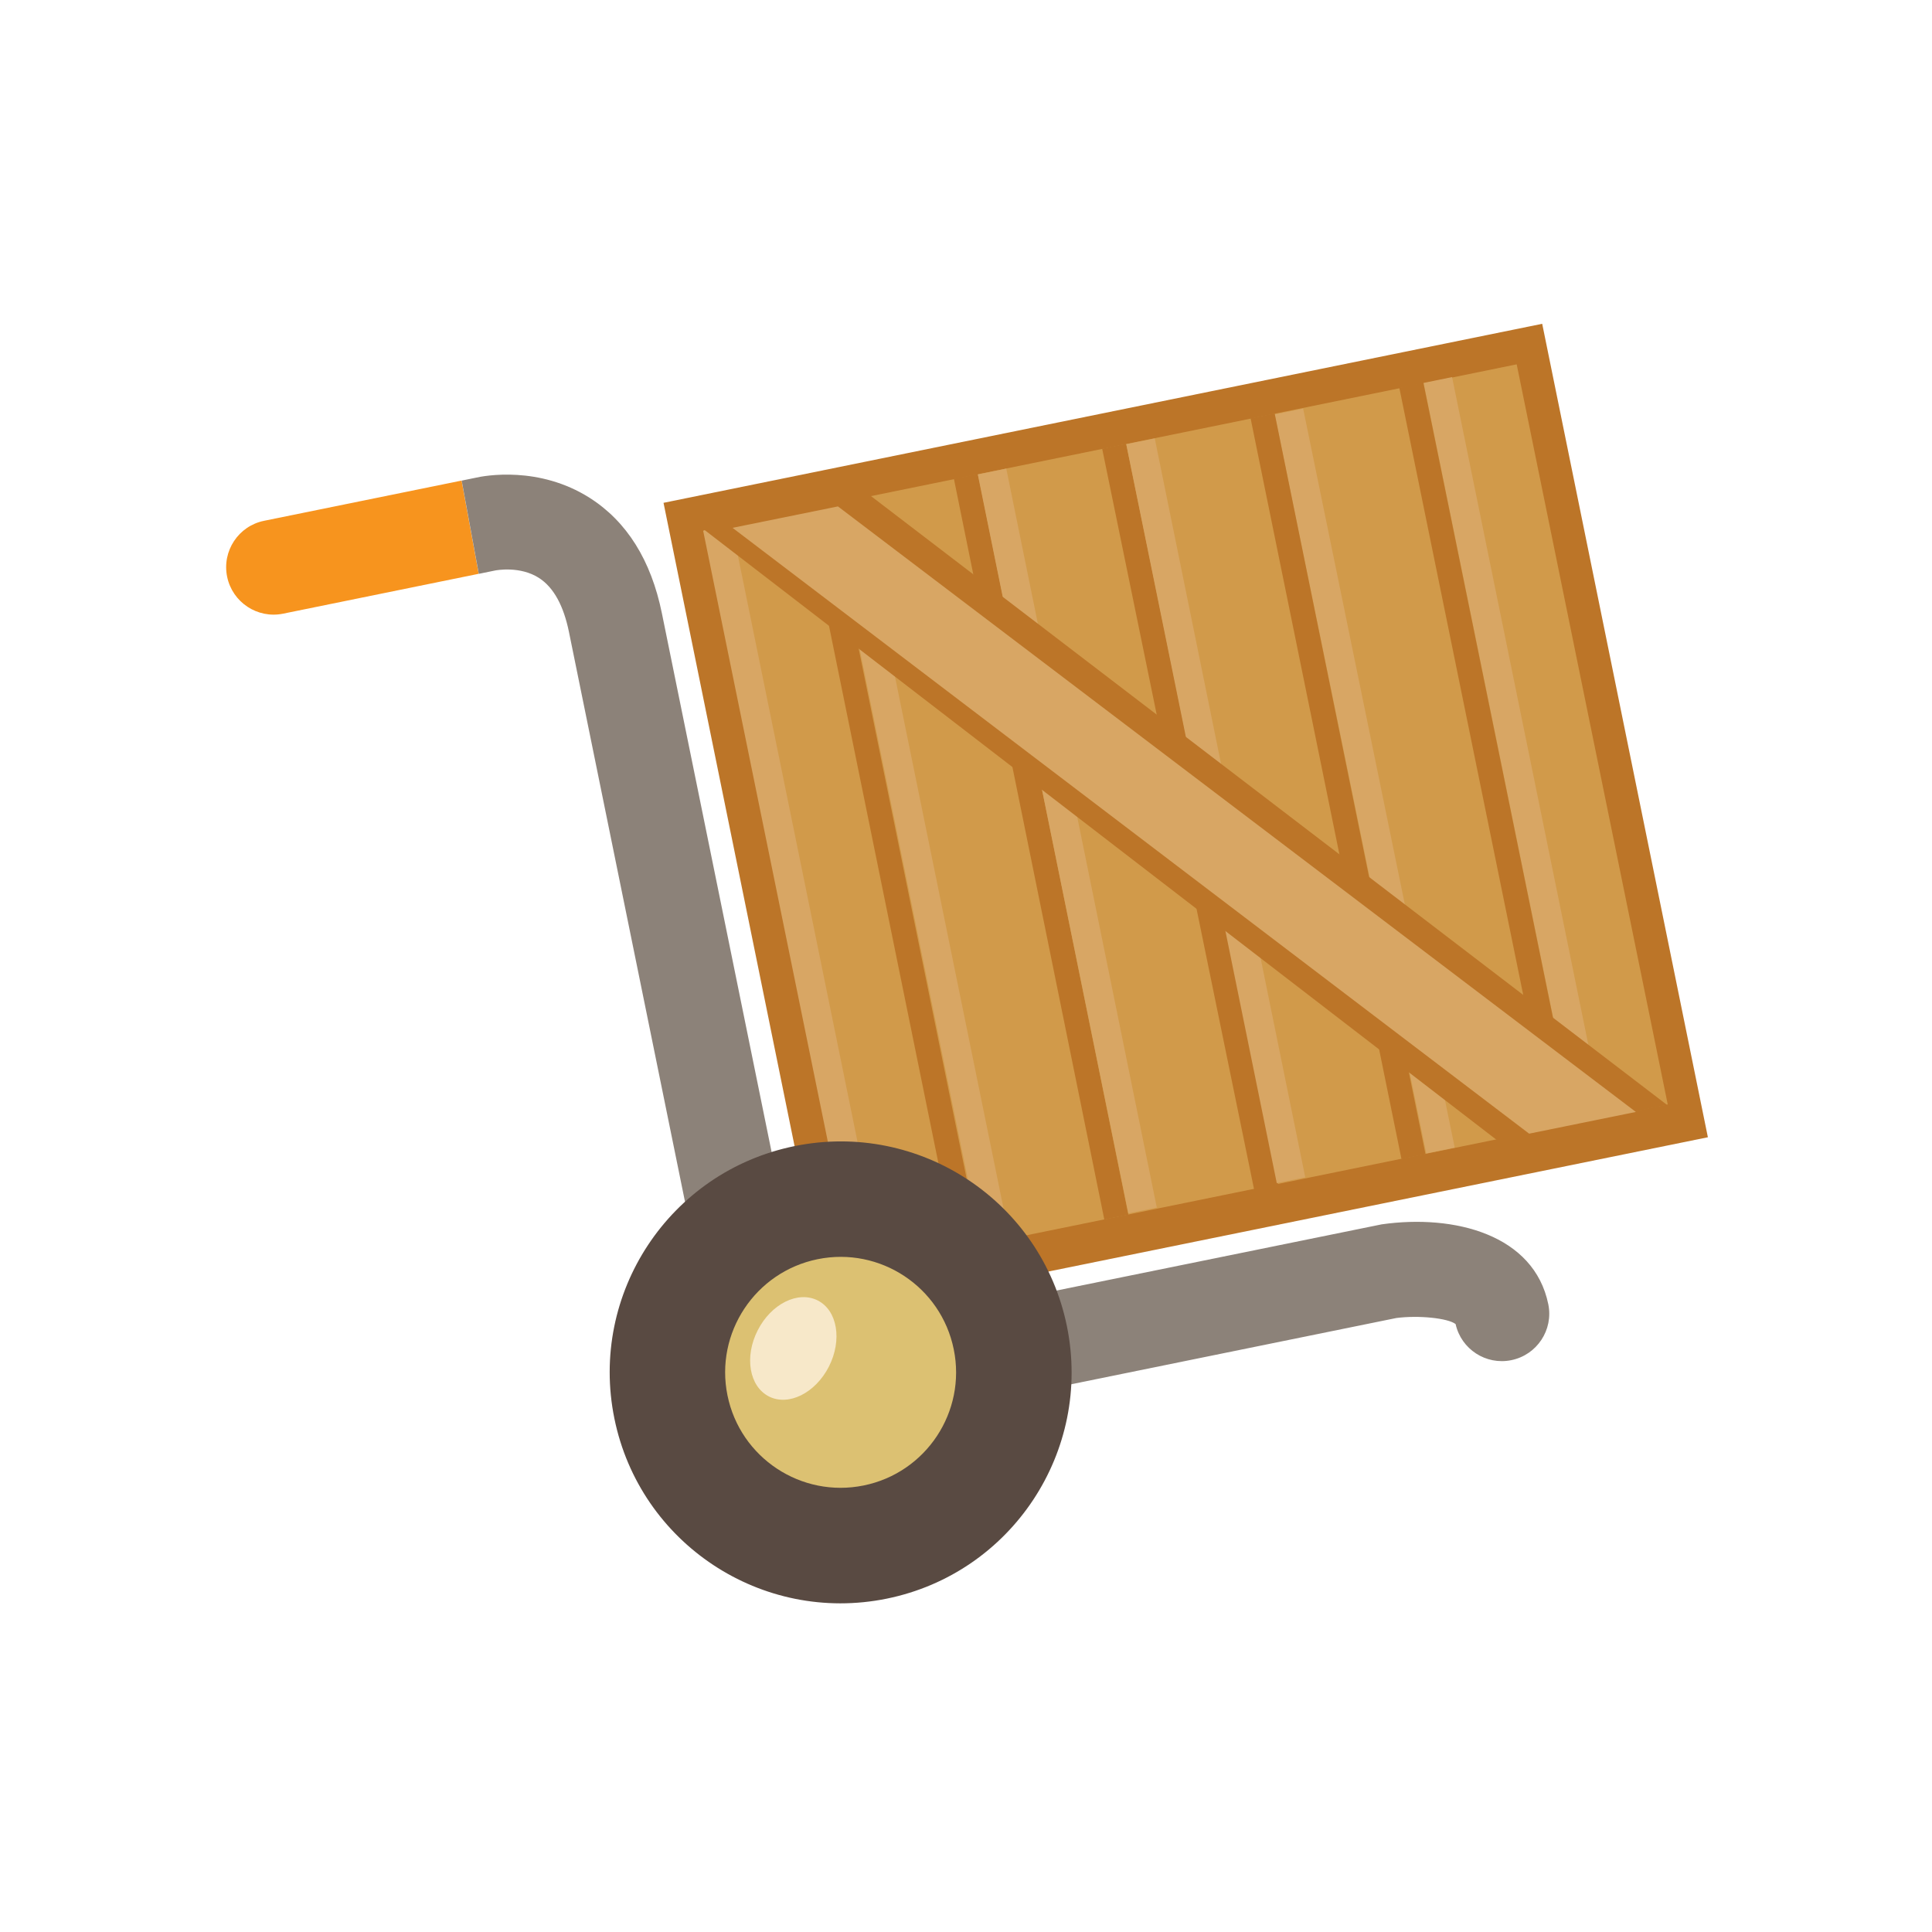 <?xml version="1.0" encoding="utf-8"?>
<!-- Generator: Adobe Illustrator 23.0.2, SVG Export Plug-In . SVG Version: 6.00 Build 0)  -->
<svg version="1.1" id="Layer_1" xmlns="http://www.w3.org/2000/svg" xmlns:xlink="http://www.w3.org/1999/xlink" x="0px" y="0px"
	 viewBox="0 0 500 500" style="enable-background:new 0 0 500 500;" xml:space="preserve">
<style type="text/css">
	.st0{fill:#F7941E;}
	.st1{fill:#8C8279;}
	.st2{fill:#BC7528;}
	.st3{fill:#D19A4A;}
	.st4{fill:#D8A664;}
	.st5{fill:#594A42;}
	.st6{fill:#DCC172;}
	.st7{fill:#F7E8C9;}
</style>
<g>
	<g>
		<path class="st0" d="M68.35,134.78c-6.64,1.34-10.93,7.83-9.57,14.47c1.36,6.63,7.84,10.92,14.47,9.57l50.64-10.32l-4.43-24.13
			L68.35,134.78z"/>
		<path class="st1" d="M400.7,337.55c-3.68-18.02-24.3-23.37-43.12-20.69l-123.06,25.05l-28.24-11.4l-34.99-171.83
			c-2.79-13.69-9.08-23.73-18.69-29.84c-13.07-8.3-27.07-5.8-29.75-5.15l-3.37,0.69l4.43,24.13l4.24-0.87c0.01,0,0.01,0,0.01,0
			c0.16-0.03,6.46-1.27,11.43,2c3.7,2.43,6.27,7.11,7.66,13.93l37.63,184.76l47.31,19.09l129.19-26.32
			c5.78-0.75,13.34,0.03,15.33,1.57c1.45,6.51,7.85,10.68,14.41,9.34C397.76,350.66,402.05,344.18,400.7,337.55z"/>
		<g>
			<polygon class="st2" points="442,294.32 214.6,340.62 171.72,130.13 399.12,83.8 			"/>
			
				<rect x="199.39" y="113.9" transform="matrix(0.98 -0.2 0.2 0.98 -36.069 65.485)" class="st3" width="214.7" height="195.44"/>
			<polygon class="st2" points="253.65,322.16 247.42,323.43 208.39,131.73 214.6,130.47 			"/>
			
				<rect x="266.27" y="121.31" transform="matrix(0.98 -0.199 0.199 0.98 -38.22 58.008)" class="st2" width="6.35" height="195.63"/>
			
				<rect x="304.69" y="113.49" transform="matrix(0.98 -0.201 0.201 0.98 -36.168 66.144)" class="st2" width="6.34" height="195.63"/>
			
				<rect x="201.44" y="134.53" transform="matrix(0.98 -0.2 0.2 0.98 -42.34 45.814)" class="st4" width="7.52" height="195.17"/>
			
				<rect x="234.23" y="127.85" transform="matrix(0.98 -0.2 0.2 0.98 -40.266 52.136)" class="st4" width="7.53" height="195.16"/>
			<polygon class="st4" points="260.42,121.27 253.05,122.78 292.01,314.02 299.38,312.52 			"/>
			<polygon class="st4" points="298.85,113.46 291.47,114.95 330.43,306.2 337.8,304.69 			"/>
			
				<rect x="349.3" y="104.41" transform="matrix(0.98 -0.201 0.201 0.98 -33.41 75.134)" class="st4" width="7.51" height="195.17"/>
			
				<rect x="387.73" y="96.58" transform="matrix(0.98 -0.2 0.2 0.98 -30.864 81.996)" class="st4" width="7.52" height="195.18"/>
			<polygon class="st2" points="368.92,298.69 362.7,299.96 323.65,108.26 329.88,106.99 			"/>
			
				<rect x="381.53" y="97.83" transform="matrix(0.98 -0.2 0.2 0.98 -31.325 80.778)" class="st2" width="6.36" height="195.64"/>
			<polygon class="st2" points="180.12,135.45 223.19,126.69 431.43,285.95 387.44,295.09 			"/>
			<polygon class="st4" points="189.58,136.6 395.74,293.39 423.36,287.77 216.86,131.06 			"/>
		</g>
		<g>
			<path class="st5" d="M276.12,343.24c6.59,32.34-14.29,63.9-46.63,70.49c-32.34,6.59-63.9-14.29-70.49-46.63
				c-6.59-32.35,14.29-63.9,46.63-70.49C237.97,290.02,269.53,310.89,276.12,343.24z"/>
			<path class="st6" d="M246.83,349.2c3.3,16.16-7.14,31.95-23.31,35.24c-16.17,3.29-31.96-7.15-35.25-23.32
				c-3.29-16.15,7.16-31.94,23.32-35.24C227.76,322.59,243.55,333.03,246.83,349.2z"/>
		</g>
	</g>
	<path class="st7" d="M214.52,353.67c-3.49,6.85-10.44,10.32-15.53,7.73c-5.09-2.6-6.39-10.26-2.9-17.11
		c3.49-6.87,10.45-10.32,15.54-7.73C216.72,339.14,218.01,346.8,214.52,353.67z"/>
</g>
</svg>
